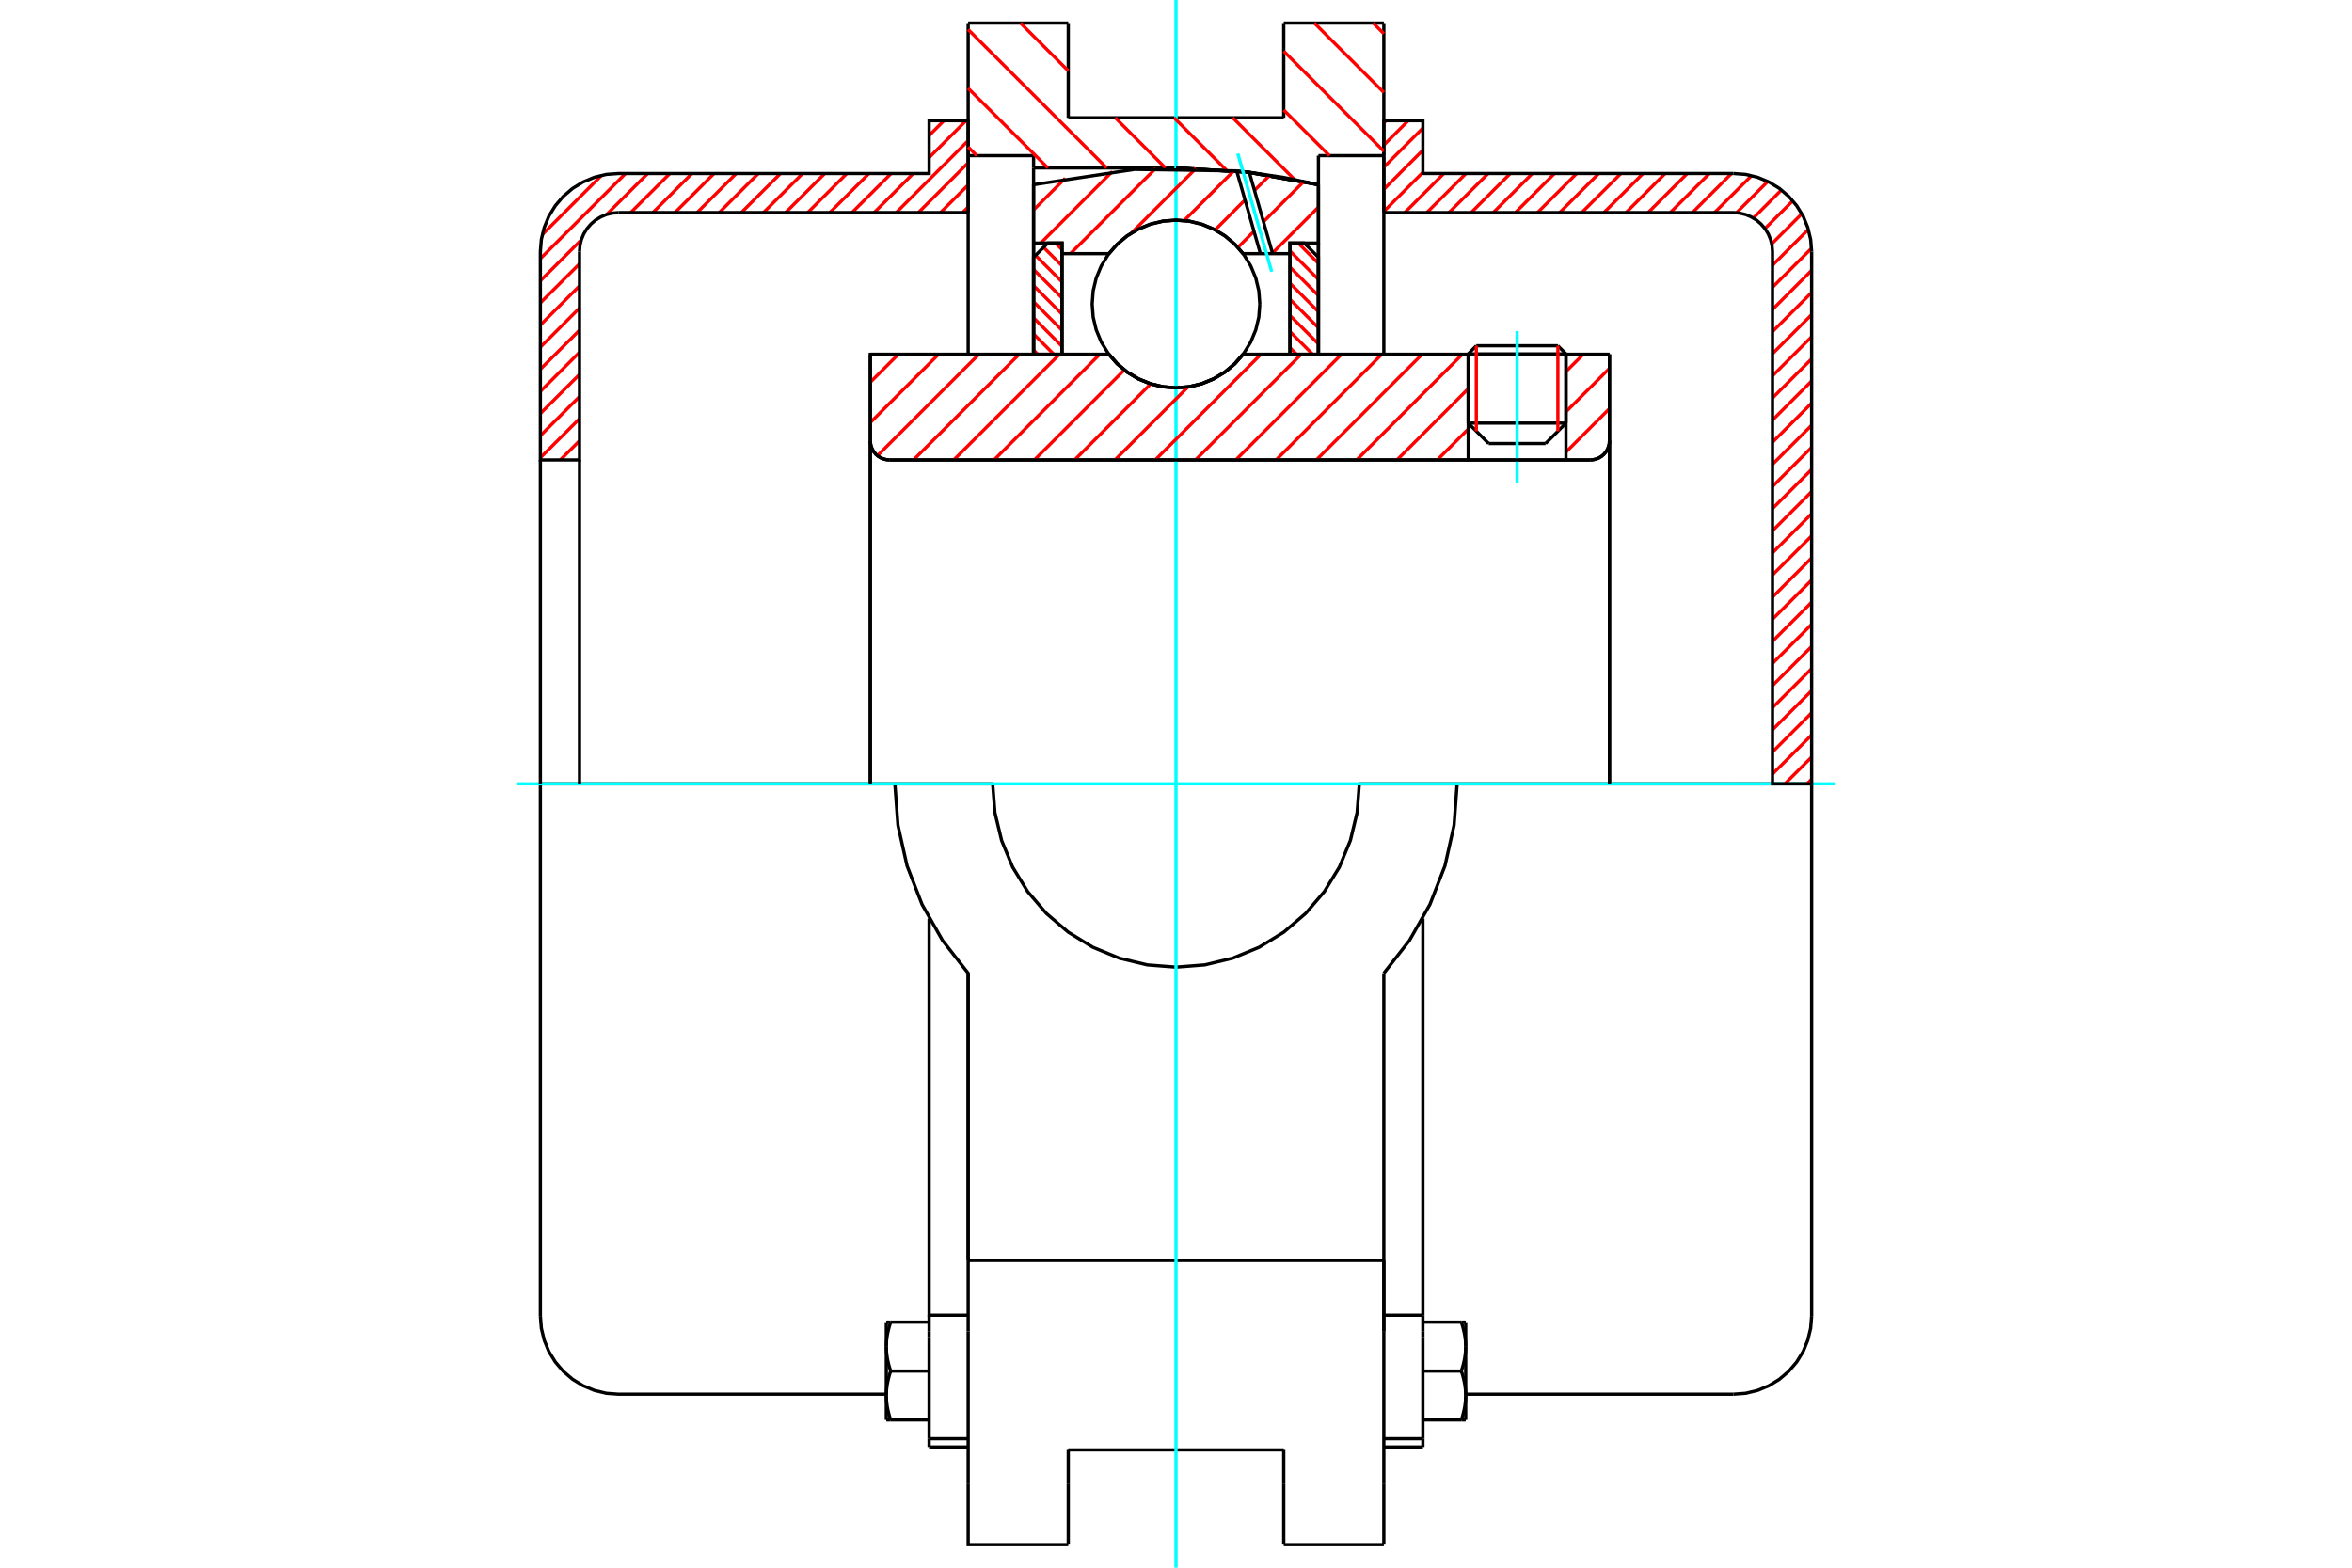 <?xml version="1.0" standalone="no"?>
<!DOCTYPE svg PUBLIC "-//W3C//DTD SVG 1.1//EN"
	"http://www.w3.org/Graphics/SVG/1.1/DTD/svg11.dtd">
<svg xmlns="http://www.w3.org/2000/svg" height="100%" width="100%" viewBox="0 0 36000 24000">
	<rect x="-1800" y="-1200" width="39600" height="26400" style="fill:#FFF"/>
	<g style="fill:none; fill-rule:evenodd" transform="matrix(1 0 0 1 0 0)">
		<g style="fill:none; stroke:#000; stroke-width:50; shape-rendering:geometricPrecision">
			<line x1="23969" y1="5418" x2="22473" y2="5418"/>
			<line x1="22597" y1="5293" x2="23845" y2="5293"/>
			<line x1="22473" y1="6477" x2="23969" y2="6477"/>
			<line x1="23657" y1="6790" x2="22786" y2="6790"/>
			<polyline points="24341,7042 24387,7038 24432,7027 24474,7010 24514,6986 24549,6956 24579,6920 24603,6881 24621,6838 24632,6793 24635,6747"/>
			<line x1="24635" y1="5424" x2="24635" y2="6747"/>
			<line x1="23969" y1="5424" x2="24635" y2="5424"/>
			<line x1="19027" y1="5424" x2="22473" y2="5424"/>
			<polyline points="16973,5424 17104,5572 17256,5699 17426,5801 17610,5876 17802,5922 18000,5937 18198,5922 18390,5876 18574,5801 18744,5699 18896,5572 19027,5424"/>
			<line x1="13321" y1="5424" x2="16973" y2="5424"/>
			<line x1="13321" y1="6747" x2="13321" y2="5424"/>
			<polyline points="13321,6747 13325,6793 13335,6838 13353,6881 13377,6920 13407,6956 13442,6986 13482,7010 13525,7027 13570,7038 13616,7042"/>
			<line x1="24341" y1="7042" x2="13616" y2="7042"/>
			<line x1="24635" y1="6747" x2="24635" y2="12000"/>
			<line x1="13321" y1="6747" x2="13321" y2="12000"/>
			<line x1="22597" y1="5293" x2="22473" y2="5418"/>
			<line x1="23969" y1="5418" x2="23845" y2="5293"/>
			<line x1="23657" y1="6790" x2="23969" y2="6477"/>
			<line x1="22473" y1="6477" x2="22786" y2="6790"/>
			<line x1="22473" y1="5418" x2="22473" y2="6477"/>
			<line x1="23969" y1="6477" x2="23969" y2="5418"/>
			<line x1="21181" y1="353" x2="21181" y2="2383"/>
			<line x1="19649" y1="353" x2="21181" y2="353"/>
			<line x1="19649" y1="1803" x2="19649" y2="353"/>
			<line x1="16351" y1="1803" x2="19649" y2="1803"/>
			<line x1="16351" y1="353" x2="16351" y2="1803"/>
			<line x1="14819" y1="353" x2="16351" y2="353"/>
			<line x1="14819" y1="2383" x2="14819" y2="353"/>
			<line x1="15820" y1="2383" x2="14819" y2="2383"/>
			<line x1="15820" y1="2571" x2="15820" y2="2383"/>
			<line x1="18000" y1="2571" x2="15820" y2="2571"/>
			<polyline points="20180,2827 19098,2636 18000,2571"/>
			<line x1="20180" y1="2383" x2="20180" y2="2827"/>
			<line x1="21181" y1="2383" x2="20180" y2="2383"/>
			<line x1="22303" y1="12000" x2="20806" y2="12000"/>
			<line x1="15194" y1="12000" x2="13697" y2="12000"/>
			<polyline points="15194,12000 15228,12439 15331,12867 15499,13274 15730,13650 16016,13984 16350,14270 16726,14501 17133,14669 17561,14772 18000,14806 18439,14772 18867,14669 19274,14501 19650,14270 19984,13984 20270,13650 20501,13274 20669,12867 20772,12439 20806,12000"/>
			<polyline points="13697,12000 13744,12634 13883,13254 14113,13846 14427,14398 14819,14899 14819,19297"/>
			<line x1="21181" y1="19297" x2="14819" y2="19297"/>
			<line x1="21181" y1="14899" x2="21181" y2="19297"/>
			<polyline points="21181,14899 21573,14398 21887,13846 22117,13254 22256,12634 22303,12000"/>
			<line x1="21181" y1="20384" x2="21181" y2="19297"/>
			<line x1="21181" y1="22721" x2="21181" y2="20384"/>
			<line x1="21181" y1="23647" x2="21181" y2="22721"/>
			<line x1="21181" y1="19297" x2="21181" y2="20384"/>
			<line x1="21181" y1="2383" x2="21181" y2="5419"/>
			<line x1="20180" y1="2827" x2="20180" y2="5424"/>
			<line x1="15820" y1="5424" x2="15820" y2="2571"/>
			<line x1="14819" y1="5424" x2="14819" y2="2383"/>
			<line x1="16351" y1="22721" x2="16351" y2="22197"/>
			<line x1="16351" y1="23647" x2="16351" y2="22721"/>
			<line x1="16351" y1="22197" x2="19649" y2="22197"/>
			<line x1="19649" y1="22721" x2="19649" y2="23647"/>
			<line x1="19649" y1="22197" x2="19649" y2="22721"/>
			<line x1="14819" y1="20384" x2="14819" y2="22721"/>
			<line x1="19649" y1="23647" x2="21181" y2="23647"/>
			<polyline points="14819,22721 14819,23647 16351,23647"/>
			<line x1="14819" y1="20384" x2="14819" y2="19297"/>
			<polyline points="20180,2827 19098,2636 18000,2571"/>
			<line x1="14221" y1="22025" x2="14221" y2="22152"/>
			<line x1="14221" y1="20472" x2="14221" y2="22025"/>
			<line x1="14221" y1="20387" x2="14221" y2="20472"/>
			<line x1="14221" y1="20135" x2="14221" y2="20387"/>
			<polyline points="14221,14062 14221,20135 14819,20135"/>
			<polyline points="13566,21364 13566,21374 13566,21384 13566,21395 13567,21405 13567,21415 13568,21425 13568,21435 13569,21446 13570,21456 13571,21466 13572,21477 13574,21487 13575,21497 13576,21507 13578,21518 13579,21528 13581,21539 13583,21549 13585,21560 13587,21570 13589,21581 13592,21592 13594,21602 13597,21613 13599,21624 13602,21635 13605,21646 13608,21657 13611,21669 13614,21680 13618,21691 13621,21703 13625,21714 13629,21726 13633,21738"/>
			<line x1="13566" y1="21738" x2="13566" y2="21364"/>
			<line x1="13633" y1="21738" x2="13566" y2="21738"/>
			<polyline points="13566,20615 13566,20626 13566,20636 13566,20646 13567,20656 13567,20667 13568,20677 13568,20687 13569,20697 13570,20708 13571,20718 13572,20728 13574,20738 13575,20749 13576,20759 13578,20769 13579,20780 13581,20790 13583,20801 13585,20811 13587,20822 13589,20833 13592,20843 13594,20854 13597,20865 13599,20876 13602,20887 13605,20898 13608,20909 13611,20920 13614,20931 13618,20943 13621,20954 13625,20966 13629,20978 13633,20990"/>
			<line x1="13566" y1="21364" x2="13566" y2="20615"/>
			<polyline points="13633,20990 13629,21001 13625,21013 13621,21025 13618,21036 13614,21048 13611,21059 13608,21070 13605,21081 13602,21092 13599,21103 13597,21114 13594,21125 13592,21136 13589,21146 13587,21157 13585,21168 13583,21178 13581,21189 13579,21199 13578,21210 13576,21220 13575,21230 13574,21241 13572,21251 13571,21261 13570,21271 13569,21282 13568,21292 13568,21302 13567,21312 13567,21323 13566,21333 13566,21343 13566,21353 13566,21364"/>
			<line x1="13566" y1="20241" x2="13633" y2="20241"/>
			<line x1="13566" y1="20615" x2="13566" y2="20241"/>
			<polyline points="13633,20241 13629,20253 13625,20265 13621,20276 13618,20288 13614,20299 13611,20310 13608,20322 13605,20333 13602,20344 13599,20355 13597,20366 13594,20377 13592,20387 13589,20398 13587,20409 13585,20419 13583,20430 13581,20440 13579,20451 13578,20461 13576,20472 13575,20482 13574,20492 13572,20502 13571,20513 13570,20523 13569,20533 13568,20544 13568,20554 13567,20564 13567,20574 13566,20584 13566,20595 13566,20605 13566,20615"/>
			<line x1="14221" y1="20990" x2="13633" y2="20990"/>
			<line x1="14221" y1="20241" x2="13633" y2="20241"/>
			<line x1="14221" y1="21738" x2="13633" y2="21738"/>
			<line x1="9468" y1="12000" x2="8271" y2="12000"/>
			<line x1="13697" y1="12000" x2="9468" y2="12000"/>
			<line x1="8271" y1="12000" x2="8271" y2="20147"/>
			<line x1="14819" y1="14899" x2="14819" y2="19297"/>
			<line x1="14221" y1="22152" x2="14819" y2="22152"/>
			<line x1="14221" y1="22025" x2="14819" y2="22025"/>
			<polyline points="8271,20147 8286,20334 8330,20517 8401,20691 8500,20851 8622,20994 8765,21116 8925,21214 9098,21286 9281,21330 9468,21344 13566,21344"/>
			<line x1="21779" y1="22152" x2="21779" y2="22025"/>
			<line x1="21181" y1="20135" x2="21779" y2="20135"/>
			<line x1="21779" y1="20387" x2="21779" y2="20135"/>
			<line x1="21779" y1="20472" x2="21779" y2="20387"/>
			<line x1="21779" y1="22025" x2="21779" y2="20472"/>
			<line x1="21779" y1="20135" x2="21779" y2="14062"/>
			<line x1="22367" y1="20241" x2="22434" y2="20241"/>
			<polyline points="22434,20615 22434,20605 22434,20595 22434,20584 22433,20574 22433,20564 22432,20554 22432,20544 22431,20533 22430,20523 22429,20513 22428,20502 22426,20492 22425,20482 22424,20472 22422,20461 22421,20451 22419,20440 22417,20430 22415,20419 22413,20409 22411,20398 22408,20387 22406,20377 22403,20366 22401,20355 22398,20344 22395,20333 22392,20322 22389,20310 22386,20299 22382,20288 22379,20276 22375,20265 22371,20253 22367,20241"/>
			<line x1="22434" y1="20241" x2="22434" y2="20615"/>
			<polyline points="22434,21364 22434,21353 22434,21343 22434,21333 22433,21323 22433,21312 22432,21302 22432,21292 22431,21282 22430,21271 22429,21261 22428,21251 22426,21241 22425,21230 22424,21220 22422,21210 22421,21199 22419,21189 22417,21178 22415,21168 22413,21157 22411,21146 22408,21136 22406,21125 22403,21114 22401,21103 22398,21092 22395,21081 22392,21070 22389,21059 22386,21048 22382,21036 22379,21025 22375,21013 22371,21001 22367,20990"/>
			<line x1="22434" y1="20615" x2="22434" y2="21364"/>
			<polyline points="22367,20990 22371,20978 22375,20966 22379,20954 22382,20943 22386,20931 22389,20920 22392,20909 22395,20898 22398,20887 22401,20876 22403,20865 22406,20854 22408,20843 22411,20833 22413,20822 22415,20811 22417,20801 22419,20790 22421,20780 22422,20769 22424,20759 22425,20749 22426,20738 22428,20728 22429,20718 22430,20708 22431,20697 22432,20687 22432,20677 22433,20667 22433,20656 22434,20646 22434,20636 22434,20626 22434,20615"/>
			<line x1="22434" y1="21738" x2="22367" y2="21738"/>
			<line x1="22434" y1="21364" x2="22434" y2="21738"/>
			<polyline points="22367,21738 22371,21726 22375,21714 22379,21703 22382,21691 22386,21680 22389,21669 22392,21657 22395,21646 22398,21635 22401,21624 22403,21613 22406,21602 22408,21592 22411,21581 22413,21570 22415,21560 22417,21549 22419,21539 22421,21528 22422,21518 22424,21507 22425,21497 22426,21487 22428,21477 22429,21466 22430,21456 22431,21446 22432,21435 22432,21425 22433,21415 22433,21405 22434,21395 22434,21384 22434,21374 22434,21364"/>
			<line x1="21779" y1="21738" x2="22367" y2="21738"/>
			<line x1="21779" y1="20990" x2="22367" y2="20990"/>
			<line x1="21779" y1="20241" x2="22367" y2="20241"/>
			<line x1="26532" y1="12000" x2="22303" y2="12000"/>
			<line x1="27729" y1="12000" x2="26532" y2="12000"/>
			<line x1="27729" y1="20147" x2="27729" y2="12000"/>
			<line x1="21181" y1="22152" x2="21779" y2="22152"/>
			<line x1="21181" y1="22025" x2="21779" y2="22025"/>
			<polyline points="26532,21344 26719,21330 26902,21286 27075,21214 27235,21116 27378,20994 27500,20851 27599,20691 27670,20517 27714,20334 27729,20147"/>
			<line x1="22434" y1="21344" x2="26532" y2="21344"/>
		</g>
		<g style="fill:none; stroke:#0FF; stroke-width:50; shape-rendering:geometricPrecision">
			<line x1="23221" y1="7398" x2="23221" y2="5068"/>
			<line x1="7918" y1="12000" x2="28082" y2="12000"/>
			<line x1="18000" y1="24000" x2="18000" y2="0"/>
		</g>
		<g style="fill:none; stroke:#F00; stroke-width:50; shape-rendering:geometricPrecision">
			<line x1="27729" y1="11929" x2="27658" y2="12000"/>
			<line x1="27729" y1="11590" x2="27319" y2="12000"/>
			<line x1="27729" y1="11252" x2="27130" y2="11850"/>
			<line x1="27729" y1="10913" x2="27130" y2="11512"/>
			<line x1="27729" y1="10574" x2="27130" y2="11173"/>
			<line x1="27729" y1="10236" x2="27130" y2="10834"/>
			<line x1="27729" y1="9897" x2="27130" y2="10496"/>
			<line x1="27729" y1="9558" x2="27130" y2="10157"/>
			<line x1="27729" y1="9220" x2="27130" y2="9818"/>
			<line x1="27729" y1="8881" x2="27130" y2="9480"/>
			<line x1="27729" y1="8542" x2="27130" y2="9141"/>
			<line x1="27729" y1="8204" x2="27130" y2="8802"/>
			<line x1="27729" y1="7865" x2="27130" y2="8464"/>
			<line x1="27729" y1="7526" x2="27130" y2="8125"/>
			<line x1="27729" y1="7187" x2="27130" y2="7786"/>
			<line x1="27729" y1="6849" x2="27130" y2="7448"/>
			<line x1="27729" y1="6510" x2="27130" y2="7109"/>
			<line x1="27729" y1="6171" x2="27130" y2="6770"/>
			<line x1="27729" y1="5833" x2="27130" y2="6431"/>
			<line x1="27729" y1="5494" x2="27130" y2="6093"/>
			<line x1="27729" y1="5155" x2="27130" y2="5754"/>
			<line x1="27729" y1="4817" x2="27130" y2="5415"/>
			<line x1="27729" y1="4478" x2="27130" y2="5077"/>
			<line x1="27729" y1="4139" x2="27130" y2="4738"/>
			<line x1="27727" y1="3802" x2="27130" y2="4399"/>
			<line x1="27679" y1="3512" x2="27130" y2="4061"/>
			<line x1="27579" y1="3273" x2="27118" y2="3734"/>
			<line x1="27440" y1="3074" x2="27015" y2="3499"/>
			<line x1="27267" y1="2908" x2="26837" y2="3338"/>
			<line x1="27058" y1="2778" x2="26580" y2="3256"/>
			<line x1="26809" y1="2689" x2="26243" y2="3254"/>
			<line x1="26503" y1="2656" x2="25905" y2="3254"/>
			<line x1="26165" y1="2656" x2="25566" y2="3254"/>
			<line x1="25826" y1="2656" x2="25227" y2="3254"/>
			<line x1="25487" y1="2656" x2="24889" y2="3254"/>
			<line x1="25149" y1="2656" x2="24550" y2="3254"/>
			<line x1="24810" y1="2656" x2="24211" y2="3254"/>
			<line x1="24471" y1="2656" x2="23873" y2="3254"/>
			<line x1="24133" y1="2656" x2="23534" y2="3254"/>
			<line x1="23794" y1="2656" x2="23195" y2="3254"/>
			<line x1="23455" y1="2656" x2="22856" y2="3254"/>
			<line x1="23117" y1="2656" x2="22518" y2="3254"/>
			<line x1="22778" y1="2656" x2="22179" y2="3254"/>
			<line x1="22439" y1="2656" x2="21840" y2="3254"/>
			<line x1="22100" y1="2656" x2="21502" y2="3254"/>
			<line x1="21779" y1="2638" x2="21181" y2="3237"/>
			<line x1="21779" y1="2299" x2="21181" y2="2898"/>
			<line x1="21779" y1="1961" x2="21181" y2="2559"/>
			<line x1="21554" y1="1848" x2="21181" y2="2221"/>
			<line x1="21215" y1="1848" x2="21181" y2="1882"/>
		</g>
		<g style="fill:none; stroke:#000; stroke-width:50; shape-rendering:geometricPrecision">
			<polyline points="21181,3254 21181,1848 21779,1848 21779,2656 26532,2656"/>
			<polyline points="27729,3853 27714,3666 27670,3483 27599,3309 27500,3149 27378,3006 27235,2884 27075,2786 26902,2714 26719,2670 26532,2656"/>
			<polyline points="27729,3853 27729,12000 27130,12000 27130,3853 27123,3759 27101,3668 27065,3581 27016,3501 26955,3430 26884,3369 26803,3320 26717,3284 26625,3262 26532,3254 21181,3254"/>
		</g>
		<g style="fill:none; stroke:#F00; stroke-width:50; shape-rendering:geometricPrecision">
			<line x1="14819" y1="3169" x2="14734" y2="3254"/>
			<line x1="14819" y1="2831" x2="14396" y2="3254"/>
			<line x1="14819" y1="2492" x2="14057" y2="3254"/>
			<line x1="14819" y1="2153" x2="13718" y2="3254"/>
			<line x1="14786" y1="1848" x2="14221" y2="2413"/>
			<line x1="13978" y1="2656" x2="13380" y2="3254"/>
			<line x1="14447" y1="1848" x2="14221" y2="2075"/>
			<line x1="13640" y1="2656" x2="13041" y2="3254"/>
			<line x1="13301" y1="2656" x2="12702" y2="3254"/>
			<line x1="12962" y1="2656" x2="12364" y2="3254"/>
			<line x1="8870" y1="6748" x2="8576" y2="7042"/>
			<line x1="12624" y1="2656" x2="12025" y2="3254"/>
			<line x1="8870" y1="6410" x2="8271" y2="7008"/>
			<line x1="12285" y1="2656" x2="11686" y2="3254"/>
			<line x1="8870" y1="6071" x2="8271" y2="6670"/>
			<line x1="11946" y1="2656" x2="11347" y2="3254"/>
			<line x1="8870" y1="5732" x2="8271" y2="6331"/>
			<line x1="11607" y1="2656" x2="11009" y2="3254"/>
			<line x1="8870" y1="5393" x2="8271" y2="5992"/>
			<line x1="11269" y1="2656" x2="10670" y2="3254"/>
			<line x1="8870" y1="5055" x2="8271" y2="5653"/>
			<line x1="10930" y1="2656" x2="10331" y2="3254"/>
			<line x1="8870" y1="4716" x2="8271" y2="5315"/>
			<line x1="10591" y1="2656" x2="9993" y2="3254"/>
			<line x1="8870" y1="4377" x2="8271" y2="4976"/>
			<line x1="10253" y1="2656" x2="9654" y2="3254"/>
			<line x1="8870" y1="4039" x2="8271" y2="4637"/>
			<line x1="9914" y1="2656" x2="9287" y2="3282"/>
			<line x1="8898" y1="3672" x2="8271" y2="4299"/>
			<line x1="9575" y1="2656" x2="8271" y2="3960"/>
			<line x1="9207" y1="2685" x2="8300" y2="3592"/>
		</g>
		<g style="fill:none; stroke:#000; stroke-width:50; shape-rendering:geometricPrecision">
			<polyline points="14819,3254 14819,1848 14221,1848 14221,2656 9468,2656 9281,2670 9098,2714 8925,2786 8765,2884 8622,3006 8500,3149 8401,3309 8330,3483 8286,3666 8271,3853 8271,7042 8870,7042 8870,3853"/>
			<polyline points="9468,3254 9375,3262 9283,3284 9197,3320 9116,3369 9045,3430 8984,3501 8935,3581 8899,3668 8877,3759 8870,3853"/>
			<line x1="9468" y1="3254" x2="14819" y2="3254"/>
			<line x1="8271" y1="12000" x2="8271" y2="7042"/>
			<line x1="8870" y1="7042" x2="8870" y2="12000"/>
		</g>
		<g style="fill:none; stroke:#F00; stroke-width:50; shape-rendering:geometricPrecision">
			<line x1="21018" y1="353" x2="21181" y2="516"/>
			<line x1="20118" y1="353" x2="21181" y2="1416"/>
			<line x1="19649" y1="784" x2="21181" y2="2315"/>
			<line x1="19649" y1="1684" x2="20349" y2="2383"/>
			<line x1="18869" y1="1803" x2="19819" y2="2753"/>
			<line x1="17970" y1="1803" x2="18774" y2="2608"/>
			<line x1="15620" y1="353" x2="16351" y2="1084"/>
			<line x1="17070" y1="1803" x2="17838" y2="2571"/>
			<line x1="14819" y1="452" x2="16939" y2="2571"/>
			<line x1="14819" y1="1352" x2="16039" y2="2571"/>
			<line x1="14819" y1="2251" x2="14951" y2="2383"/>
		</g>
		<g style="fill:none; stroke:#000; stroke-width:50; shape-rendering:geometricPrecision">
			<polyline points="20180,2827 19098,2636 18000,2571"/>
		</g>
		<g style="fill:none; stroke:#F00; stroke-width:50; shape-rendering:geometricPrecision">
			<line x1="23845" y1="5293" x2="23845" y2="6602"/>
			<line x1="22597" y1="6602" x2="22597" y2="5293"/>
			<line x1="15820" y1="5360" x2="15884" y2="5424"/>
			<line x1="15820" y1="5113" x2="16130" y2="5424"/>
			<line x1="15820" y1="4866" x2="16256" y2="5302"/>
			<line x1="15820" y1="4620" x2="16256" y2="5056"/>
			<line x1="15820" y1="4373" x2="16256" y2="4809"/>
			<line x1="15820" y1="4126" x2="16256" y2="4562"/>
			<line x1="15849" y1="3909" x2="16256" y2="4316"/>
			<line x1="15973" y1="3786" x2="16256" y2="4069"/>
			<line x1="16155" y1="3721" x2="16256" y2="3822"/>
		</g>
		<g style="fill:none; stroke:#000; stroke-width:50; shape-rendering:geometricPrecision">
			<polyline points="16256,5424 16256,3721 16038,3721 15820,3939 15820,5424 16256,5424"/>
		</g>
		<g style="fill:none; stroke:#F00; stroke-width:50; shape-rendering:geometricPrecision">
			<line x1="19870" y1="3721" x2="20180" y2="4032"/>
			<line x1="19744" y1="3842" x2="20180" y2="4278"/>
			<line x1="19744" y1="4089" x2="20180" y2="4525"/>
			<line x1="19744" y1="4336" x2="20180" y2="4772"/>
			<line x1="19744" y1="4582" x2="20180" y2="5018"/>
			<line x1="19744" y1="4829" x2="20180" y2="5265"/>
			<line x1="19744" y1="5076" x2="20092" y2="5424"/>
			<line x1="19744" y1="5322" x2="19845" y2="5424"/>
		</g>
		<g style="fill:none; stroke:#000; stroke-width:50; shape-rendering:geometricPrecision">
			<polyline points="19744,5424 19744,3721 19962,3721 20180,3939 20180,5424 19744,5424"/>
			<polyline points="19283,4654 19268,4453 19221,4257 19144,4071 19038,3899 18908,3746 18754,3615 18583,3510 18397,3433 18201,3386 18000,3370 17799,3386 17603,3433 17417,3510 17246,3615 17092,3746 16962,3899 16856,4071 16779,4257 16732,4453 16717,4654 16732,4854 16779,5050 16856,5236 16962,5408 17092,5561 17246,5692 17417,5797 17603,5874 17799,5921 18000,5937 18201,5921 18397,5874 18583,5797 18754,5692 18908,5561 19038,5408 19144,5236 19221,5050 19268,4854 19283,4654"/>
		</g>
		<g style="fill:none; stroke:#F00; stroke-width:50; shape-rendering:geometricPrecision">
			<line x1="20180" y1="3171" x2="19476" y2="3875"/>
			<line x1="19954" y1="2781" x2="19339" y2="3395"/>
			<line x1="19194" y1="3540" x2="18947" y2="3788"/>
			<line x1="19434" y1="2684" x2="19201" y2="2916"/>
			<line x1="19056" y1="3061" x2="18599" y2="3519"/>
			<line x1="18886" y1="2614" x2="18124" y2="3377"/>
			<line x1="18307" y1="2577" x2="17316" y2="3568"/>
			<line x1="17689" y1="2578" x2="16384" y2="3883"/>
			<line x1="17026" y1="2625" x2="15930" y2="3721"/>
			<line x1="16304" y1="2730" x2="15820" y2="3214"/>
		</g>
		<g style="fill:none; stroke:#000; stroke-width:50; shape-rendering:geometricPrecision">
			<polyline points="15820,5424 15820,3721 15820,2827"/>
			<polyline points="18929,2617 17366,2593 15820,2827"/>
			<polyline points="19122,2638 19026,2627 18929,2617"/>
			<polyline points="20180,2827 19654,2718 19122,2638"/>
			<polyline points="20180,2827 20180,3721 19744,3721 19744,3883 19744,5424"/>
			<polyline points="19744,3883 19479,3883 19292,3883 19027,3883 18896,3735 18744,3608 18574,3506 18390,3431 18198,3385 18000,3370 17802,3385 17610,3431 17426,3506 17256,3608 17104,3735 16973,3883 16256,3883 16256,5424"/>
			<polyline points="16256,3883 16256,3721 15820,3721"/>
			<line x1="20180" y1="3721" x2="20180" y2="5424"/>
		</g>
		<g style="fill:none; stroke:#0FF; stroke-width:50; shape-rendering:geometricPrecision">
			<line x1="19465" y1="4160" x2="18946" y2="2351"/>
		</g>
		<g style="fill:none; stroke:#000; stroke-width:50; shape-rendering:geometricPrecision">
			<line x1="19292" y1="3883" x2="18929" y2="2617"/>
			<line x1="19479" y1="3883" x2="19122" y2="2638"/>
		</g>
		<g style="fill:none; stroke:#F00; stroke-width:50; shape-rendering:geometricPrecision">
			<line x1="24635" y1="6255" x2="23969" y2="6921"/>
			<line x1="24635" y1="5639" x2="23969" y2="6304"/>
			<line x1="24234" y1="5424" x2="23969" y2="5688"/>
			<line x1="22473" y1="6568" x2="21999" y2="7042"/>
			<line x1="22473" y1="5951" x2="21382" y2="7042"/>
			<line x1="22383" y1="5424" x2="20765" y2="7042"/>
			<line x1="21767" y1="5424" x2="20148" y2="7042"/>
			<line x1="21150" y1="5424" x2="19532" y2="7042"/>
			<line x1="20533" y1="5424" x2="18915" y2="7042"/>
			<line x1="19917" y1="5424" x2="18298" y2="7042"/>
			<line x1="19300" y1="5424" x2="17682" y2="7042"/>
			<line x1="18183" y1="5924" x2="17065" y2="7042"/>
			<line x1="17613" y1="5877" x2="16448" y2="7042"/>
			<line x1="17209" y1="5664" x2="15832" y2="7042"/>
			<line x1="16833" y1="5424" x2="15215" y2="7042"/>
			<line x1="16216" y1="5424" x2="14598" y2="7042"/>
			<line x1="15600" y1="5424" x2="13981" y2="7042"/>
			<line x1="14983" y1="5424" x2="13430" y2="6976"/>
			<line x1="14366" y1="5424" x2="13321" y2="6469"/>
			<line x1="13750" y1="5424" x2="13321" y2="5852"/>
		</g>
		<g style="fill:none; stroke:#000; stroke-width:50; shape-rendering:geometricPrecision">
			<line x1="24635" y1="12000" x2="24635" y2="5424"/>
			<polyline points="24341,7042 24387,7038 24432,7027 24474,7010 24514,6986 24549,6956 24579,6920 24603,6881 24621,6838 24632,6793 24635,6747"/>
			<polyline points="24341,7042 23969,7042 23969,5424"/>
			<polyline points="23969,7042 22473,7042 22473,5424"/>
			<line x1="22473" y1="7042" x2="13616" y2="7042"/>
			<polyline points="13321,6747 13325,6793 13335,6838 13353,6881 13377,6920 13407,6956 13442,6986 13482,7010 13525,7027 13570,7038 13616,7042"/>
			<polyline points="13321,6747 13321,5424 13757,5424 16973,5424 17104,5572 17256,5699 17426,5801 17610,5876 17802,5922 18000,5937 18198,5922 18390,5876 18574,5801 18744,5699 18896,5572 19027,5424 22473,5424"/>
			<line x1="23969" y1="5424" x2="24635" y2="5424"/>
			<line x1="13321" y1="12000" x2="13321" y2="6747"/>
		</g>
	</g>
</svg>
